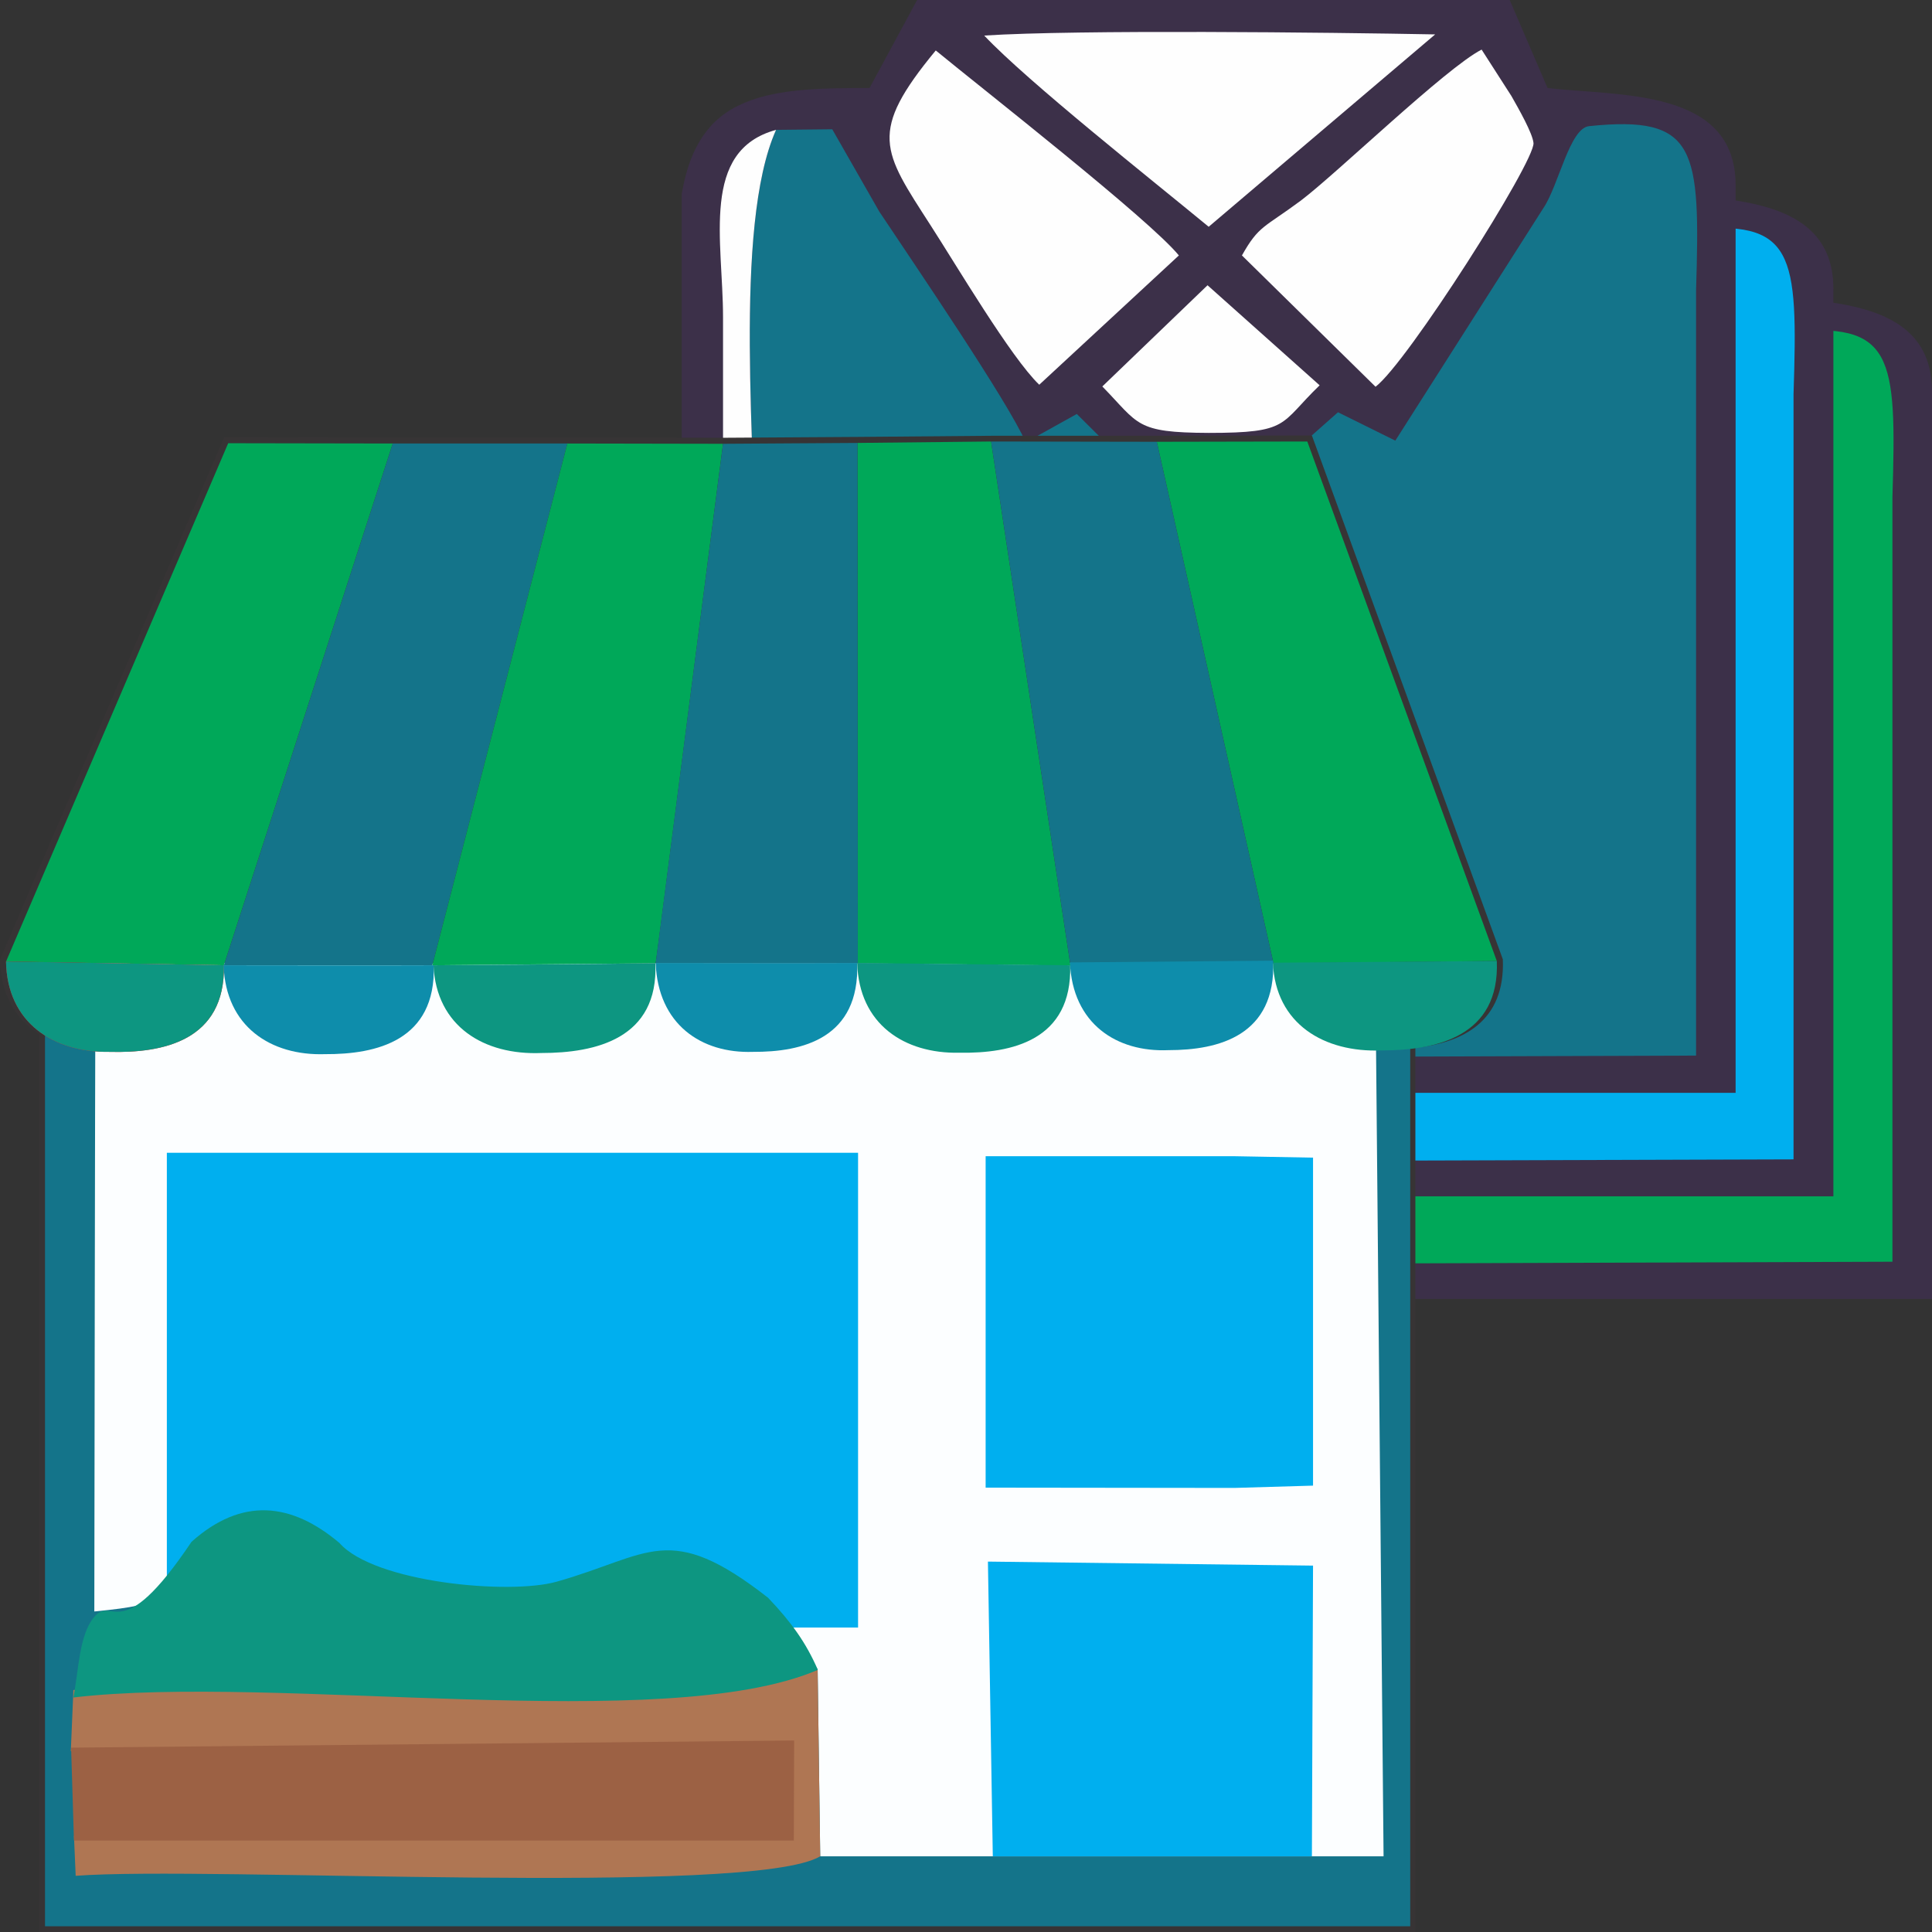 <?xml version="1.0" encoding="UTF-8"?>
<!DOCTYPE svg PUBLIC "-//W3C//DTD SVG 1.1//EN" "http://www.w3.org/Graphics/SVG/1.1/DTD/svg11.dtd">
<!-- Creator: CorelDRAW X8 -->
<svg xmlns="http://www.w3.org/2000/svg" xml:space="preserve" width="67.395mm" height="67.395mm" version="1.1" style="shape-rendering:geometricPrecision; text-rendering:geometricPrecision; image-rendering:optimizeQuality; fill-rule:evenodd; clip-rule:evenodd"
viewBox="0 0 6739 6739"
 xmlns:xlink="http://www.w3.org/1999/xlink">
 <rect x="0" y="0" width="6739" height="6739" fill="#333333" stroke="none"/>
 <defs>
  <style type="text/css">
   <![CDATA[
    .fil1 {fill:#00A859}
    .fil3 {fill:#00AFEF}
    .fil10 {fill:#0D9681}
    .fil11 {fill:#0E8DAB}
    .fil4 {fill:#14748A}
    .fil5 {fill:#373435}
    .fil0 {fill:#3C3049}
    .fil8 {fill:#9C6144}
    .fil7 {fill:#AF7653}
    .fil9 {fill:#DF2C2C}
    .fil6 {fill:#FCFEFF}
    .fil2 {fill:#FEFEFE}
   ]]>
  </style>
 </defs>
 <g id="Camada_x0020_1">
  <g id="_1936424333136">
   <g id="_287051384">
    <path id="_287056736" class="fil0" d="M3719 1026c-186,1 -340,3 -459,62 -123,60 -173,174 -197,307l0 3136 3676 0 0 -3166c0,-340 -409,-310 -656,-338l-131 -308 -2068 1 -165 306z"/>
    <path id="_287056304" class="fil1" d="M3322 4412l3279 -11c0,-889 0,-1778 0,-2667 15,-496 4,-614 -373,-575 -68,7 -105,206 -158,286l-518 811 -199 -99 -132 116c7,294 130,798 190,1104 62,319 26,243 -310,572 -112,109 -68,71 -205,163l-540 -505 238 -1293 -152 -151 -179 100c-62,-143 -387,-620 -510,-806l-165 -287 -196 3c-150,336 -70,1144 -70,1575 0,555 0,1109 0,1664z"/>
    <path id="_287056328" class="fil2" d="M4901 3936l412 -390 -220 -1198c-404,-4 -372,-44 -413,194l-130 708c-46,246 -104,269 61,415 106,93 196,173 290,271z"/>
    <path id="_287057144" class="fil2" d="M5017 1611l466 457c111,-84 556,-785 551,-850 -3,-33 -52,-120 -77,-164l-104 -161c-125,63 -505,431 -631,526 -127,95 -145,86 -205,192z"/>
    <path id="_287057600" class="fil2" d="M4310 2061l487 -450c-102,-125 -680,-578 -848,-716 -237,287 -186,349 -18,610 88,136 280,461 379,556z"/>
    <path id="_287057072" class="fil2" d="M4901 1510l791 -671c-373,-7 -1248,-16 -1574,4 152,162 583,503 783,667z"/>
    <path id="_287058296" class="fil2" d="M3322 4412c0,-555 0,-1109 0,-1664 0,-431 -80,-1239 70,-1575 -264,71 -185,386 -185,653l0 2574 115 12z"/>
    <path id="_287057744" class="fil2" d="M4530 2067c130,132 115,161 371,162 284,0 246,-30 388,-166l-392 -349 -367 353z"/>
    <path id="_287058224" class="fil0" d="M3374 669c-186,0 -339,2 -459,61 -122,61 -173,174 -197,308l0 3135 3677 0 0 -3166c0,-339 -410,-309 -657,-338l-131 -307 -2067 0 -166 307z"/>
    <path id="_287058368" class="fil3" d="M2977 4054l3279 -10c0,-889 0,-1779 0,-2668 16,-496 4,-613 -373,-574 -67,6 -105,205 -158,285l-518 811 -199 -98 -132 116c7,294 131,797 190,1104 62,318 27,243 -310,572 -111,109 -68,71 -205,162l-540 -504 238 -1293 -152 -152 -179 100c-62,-142 -387,-619 -510,-806l-165 -287 -196 3c-150,337 -70,1145 -70,1576 0,554 0,1109 0,1663z"/>
    <path id="_287057792" class="fil2" d="M4556 3579l412 -390 -220 -1198c-404,-5 -372,-44 -413,194l-130 708c-45,245 -104,268 62,415 105,93 196,173 289,271z"/>
    <path id="_287057984" class="fil2" d="M4672 1253l466 458c112,-85 556,-785 551,-851 -2,-33 -52,-119 -76,-163l-105 -162c-125,64 -505,432 -631,526 -127,96 -145,87 -205,192z"/>
    <path id="_287059088" class="fil2" d="M3966 1704l486 -451c-102,-125 -680,-577 -847,-715 -238,286 -187,348 -18,610 88,136 279,461 379,556z"/>
    <path id="_287058728" class="fil2" d="M4556 1152l791 -670c-373,-8 -1247,-17 -1574,4 152,161 583,502 783,666z"/>
    <path id="_287058464" class="fil2" d="M2977 4054c0,-554 0,-1109 0,-1663 0,-431 -80,-1239 70,-1576 -264,72 -184,387 -184,653l-1 2575 115 11z"/>
    <path id="_287058560" class="fil2" d="M4186 1709c129,133 114,162 370,162 284,1 246,-29 388,-165l-391 -349 -367 352z"/>
    <path id="_287058896" class="fil0" d="M3033 307c-185,0 -339,3 -459,62 -122,60 -173,174 -196,307l0 3136 3676 0 0 -3166c0,-340 -409,-310 -656,-339l-132 -307 -2067 0 -166 307z"/>
    <path id="_287059448" class="fil4" d="M2637 3693l3279 -11c0,-889 0,-1778 0,-2668 15,-495 4,-613 -373,-574 -68,7 -106,206 -159,285l-517 812 -200 -99 -131 116c7,294 130,798 190,1104 62,318 26,243 -310,572 -112,109 -69,71 -206,163l-539 -505 237 -1293 -152 -151 -178 99c-62,-142 -387,-619 -511,-805l-164 -287 -196 2c-151,337 -70,1145 -70,1576 0,554 0,1109 0,1664z"/>
    <path id="_287059640" class="fil2" d="M4216 3217l412 -390 -220 -1198c-404,-5 -373,-44 -413,194l-130 708c-46,245 -104,268 61,415 106,93 196,173 290,271z"/>
    <path id="_287059544" class="fil2" d="M4332 891l466 458c111,-84 556,-785 551,-850 -3,-34 -52,-120 -77,-164l-104 -162c-125,64 -505,432 -631,527 -128,95 -146,86 -205,191z"/>
    <path id="_287059280" class="fil2" d="M3625 1342l487 -451c-102,-125 -680,-577 -848,-715 -237,287 -186,349 -18,610 88,136 280,461 379,556z"/>
    <path id="_287059616" class="fil2" d="M4216 791l790 -671c-372,-7 -1247,-17 -1573,4 152,161 583,502 783,667z"/>
    <path id="_287061416" class="fil2" d="M2637 3693c0,-555 0,-1110 0,-1664 0,-431 -81,-1239 70,-1576 -265,72 -185,387 -185,654l0 2574 115 12z"/>
    <path id="_284808024" class="fil2" d="M3845 1348c129,132 114,161 371,162 284,0 246,-30 387,-166l-391 -349 -367 353z"/>
   </g>
   <path class="fil5" d="M0 3347l782 -1822 578 1 614 0 547 1 473 -3 470 -4 582 0 530 -1 666 1827 0 0c9,219 -142,291 -305,309l0 3084 -4800 0 0 -3131 -1 -1 -3 -2 -4 -2 0 0 -3 -3 -1 0 -3 -3 -4 -2 -2 -2 -1 -1 -4 -3 -1 -1 -2 -1 -4 -3 0 -1 -3 -2 -1 -1 -2 -2 -4 -3 -3 -3 -3 -3 -1 -2 -2 -2 -3 -3 -1 0 -2 -3 -3 -3 0 0 -3 -4 -3 -2 0 -1 -3 -4 -2 -1 -1 -2 -3 -4 -2 -3 0 0 -3 -4 0 0 -3 -4 -2 -3 0 -1 -3 -3 -1 -3 -1 -1 -2 -4 -1 -2 -1 0 -3 -6 0 -1 -2 -3 -2 -4 0 -1 -2 -4 -2 -3 -1 -1 -1 -4 -1 -2 -1 -1 -2 -6 -1 -1 -1 -3 -2 -5 0 0 -1 -4 -2 -4 0 -1 -2 -7 0 0 -1 -2c-1,-5 -3,-10 -4,-15l0 0 0 0 -1 -5 -1 -4 0 -1 -2 -8 -1 -7 -1 -2 0 -1 -1 -7 0 -1 -1 -5 0 -5 0 0 -1 -5 0 -4 -1 -2 0 -5 0 -3 0 -3 -1 -5 0 -2 0 -4 0 -6z"/>
   <g id="_290022224">
    <rect id="_287064704" class="fil4" x="157" y="3468" width="4762" height="3251"/>
    <path id="_287064056" class="fil6" d="M333 3359c-2,650 -3,1612 -4,2262 280,-28 193,-37 339,-248 -2,-445 -5,-890 -7,-1335 770,-2 1540,-4 2311,-6 3,256 6,512 8,768 11,748 20,605 -148,667 -295,14 -46,-19 -151,94 57,88 114,175 171,262 3,217 6,435 9,652l522 0 1193 0c83,0 166,0 250,0l-29 -3115 -4464 -1z"/>
    <polygon id="_287064368" class="fil3" points="3438,5189 4306,5190 4580,5182 4580,4038 4306,4033 3438,4033 "/>
    <polygon id="_287064008" class="fil1" points="21,3354 781,3367 1370,1547 796,1546 "/>
    <polygon id="_287064176" class="fil3" points="4576,6475 4580,5461 3446,5447 3463,6475 "/>
    <polygon id="_287064272" class="fil4" points="781,3367 1508,3367 1979,1547 1370,1547 "/>
    <polygon id="_287063840" class="fil1" points="1508,3367 2287,3360 2298,3279 2522,1548 1979,1547 "/>
    <polygon id="_287063336" class="fil1" points="4442,3360 5221,3352 4560,1540 4035,1541 "/>
    <polygon id="_287063072" class="fil1" points="2992,3360 3734,3368 3457,1540 2991,1545 "/>
    <polygon id="_287063288" class="fil4" points="2287,3360 2992,3360 2991,1545 2522,1548 "/>
    <path id="_287063480" class="fil7" d="M256 5895l-9 213 2515 -28 -1 324 -2503 0 6 139c458,-35 2358,74 2597,-68l-9 -652c-532,219 -1889,-7 -2596,72z"/>
    <polygon id="_287063552" class="fil8" points="258,6420 2769,6420 2770,6071 248,6096 "/>
    <path id="_287063744" class="fil9" d="M382 3669c187,5 404,-39 399,-302 -235,-4 -525,-10 -760,-13 4,214 166,318 361,315z"/>
    <path id="_287063672" class="fil10" d="M382 3669c187,5 404,-39 399,-302 -235,-4 -525,-10 -760,-13 4,214 166,318 361,315z"/>
    <path id="_287062328" class="fil11" d="M1133 3677c180,1 388,-47 380,-310 -227,1 -507,0 -733,0 7,214 165,316 353,310z"/>
    <path id="_287062928" class="fil11" d="M2626 3669c173,1 373,-47 364,-310 -217,1 -485,0 -703,0 8,214 159,316 339,310z"/>
    <path id="_287062496" class="fil10" d="M1888 3673c190,0 409,-50 398,-313 -239,3 -534,5 -774,7 10,214 177,314 376,306z"/>
    <path id="_287062808" class="fil10" d="M3346 3672c183,3 394,-43 387,-305 -230,-2 -513,-6 -743,-8 6,214 165,317 356,313z"/>
    <polygon id="_287062616" class="fil4" points="3734,3368 4442,3360 4035,1541 3457,1540 "/>
    <path id="_287062832" class="fil11" d="M4076 3663c174,0 375,-50 365,-312 -220,2 -490,4 -709,6 9,214 163,314 344,306z"/>
    <path id="_287061848" class="fil10" d="M4819 3664c192,0 413,-49 402,-312 -241,2 -539,4 -781,6 9,214 179,314 379,306z"/>
    <rect id="_287061536" class="fil3" x="582" y="4021" width="2411" height="1656"/>
    <path id="_287062088" class="fil10" d="M668 5378c-252,376 -274,181 -341,264 -51,63 -52,180 -71,279 707,-83 2064,132 2596,-96 0,0 0,-1 0,-2 -40,-92 -91,-164 -173,-250 -347,-271 -411,-148 -737,-56 -166,47 -637,3 -758,-135 -166,-140 -339,-162 -516,-4z"/>
   </g>
  </g>
 </g>
</svg>
